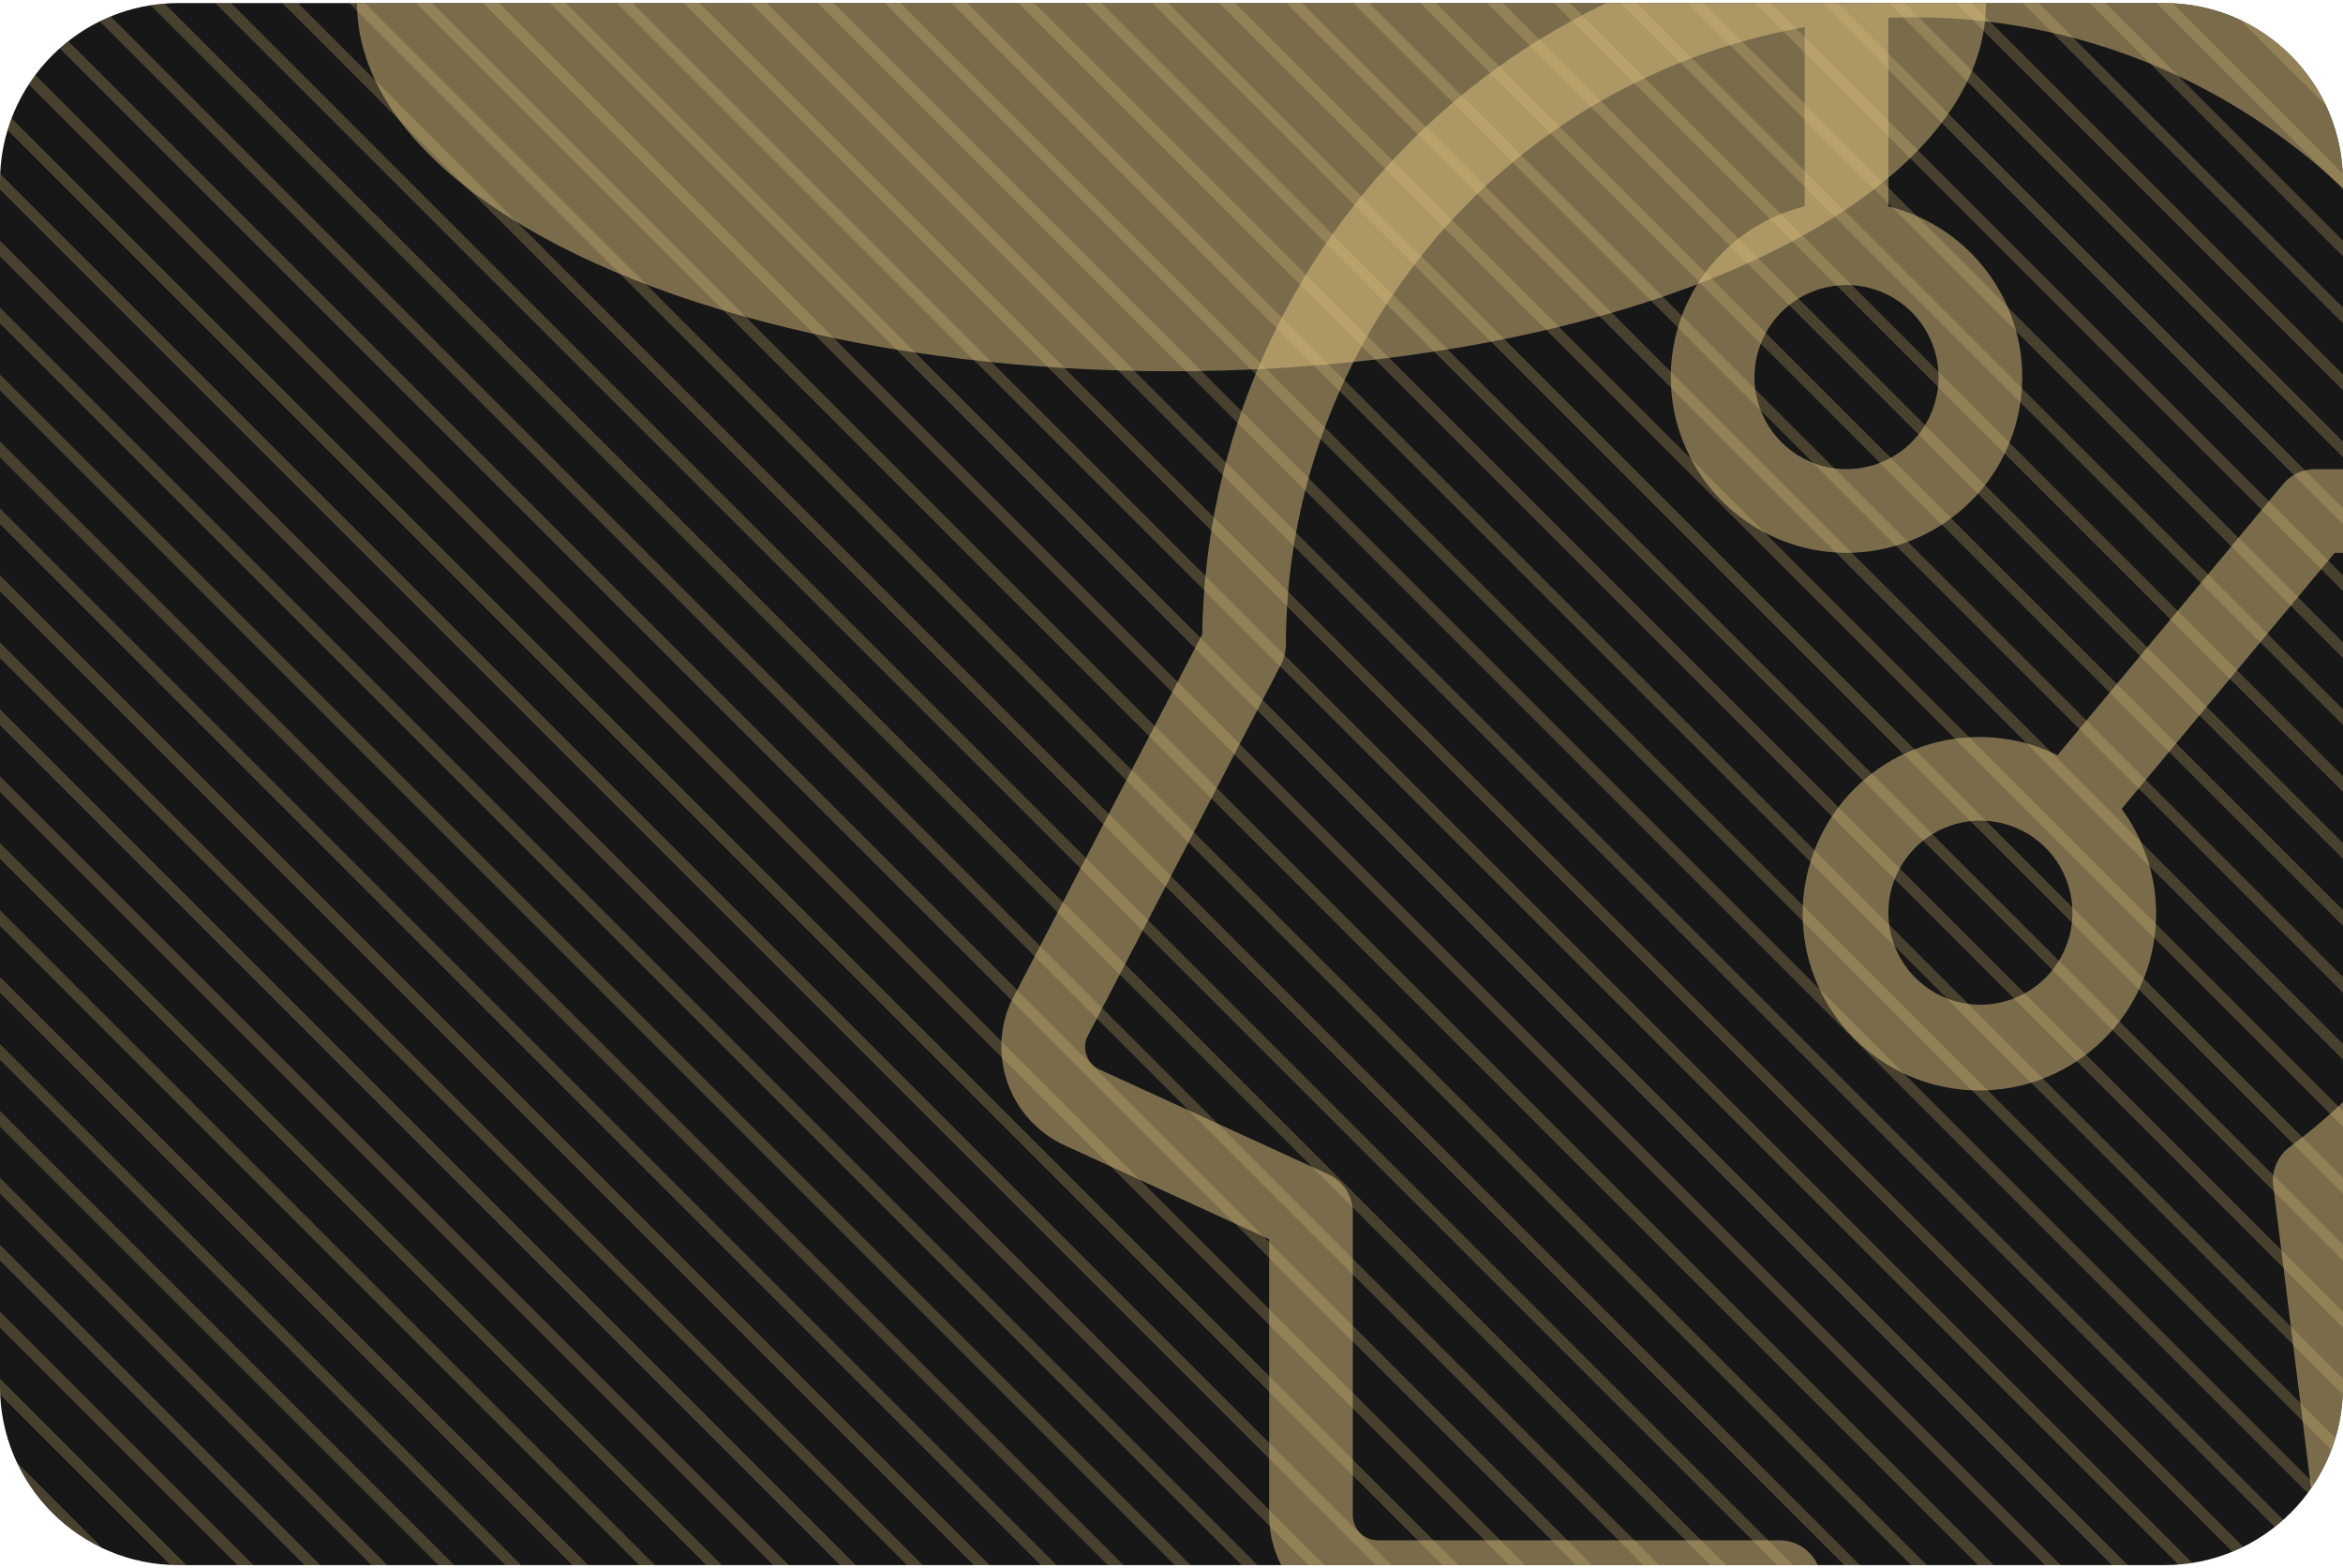 <svg width="420" height="281" viewBox="0 0 420 281" fill="none" xmlns="http://www.w3.org/2000/svg">
<g clip-path="url(#clip0_1632_1520)">
<path d="M0 32.547C0 14.874 14.327 0.547 32 0.547H388C405.673 0.547 420 14.874 420 32.547V248.547C420 266.22 405.673 280.547 388 280.547H32C14.327 280.547 0 266.22 0 248.547V32.547Z" fill="#171717"/>
<g style="mix-blend-mode:overlay" opacity="0.5">
<path d="M421.376 214.252C436.605 202.119 448.827 186.632 457.088 168.999C465.348 151.367 469.426 132.065 469.001 112.597C467.501 47.137 415.151 -6.833 349.826 -10.268C332.851 -11.19 315.865 -8.667 299.891 -2.852C283.917 2.964 269.284 11.951 256.875 23.57C244.465 35.19 234.535 49.2 227.683 64.757C220.83 80.315 217.197 97.099 217.001 114.097L182.651 180.097C182.576 180.232 182.516 180.367 182.456 180.502C180.647 184.721 180.519 189.472 182.097 193.783C183.675 198.094 186.841 201.638 190.946 203.692L191.141 203.782L229.001 221.167V271.597C229.001 276.371 230.898 280.95 234.273 284.325C237.649 287.701 242.227 289.597 247.001 289.597H319.001C320.592 289.597 322.119 288.965 323.244 287.84C324.369 286.715 325.001 285.189 325.001 283.597C325.001 282.006 324.369 280.48 323.244 279.355C322.119 278.229 320.592 277.597 319.001 277.597H247.001C245.41 277.597 243.884 276.965 242.759 275.84C241.633 274.715 241.001 273.189 241.001 271.597V217.312C241.001 216.161 240.671 215.035 240.048 214.067C239.426 213.099 238.538 212.33 237.491 211.852L196.241 192.967C194.929 192.284 193.916 191.141 193.396 189.757C192.875 188.373 192.884 186.845 193.421 185.467L228.326 118.387C228.768 117.524 228.999 116.568 229.001 115.597C229.018 88.495 238.69 62.284 256.283 41.668C273.876 21.051 298.238 7.377 325.001 3.097V38.197C317.717 39.684 311.244 43.823 306.838 49.811C302.432 55.799 300.406 63.21 301.153 70.606C301.9 78.003 305.367 84.859 310.882 89.845C316.397 94.831 323.567 97.591 331.001 97.591C338.436 97.591 345.605 94.831 351.12 89.845C356.635 84.859 360.102 78.003 360.849 70.606C361.596 63.21 359.571 55.799 355.164 49.811C350.758 43.823 344.285 39.684 337.001 38.197V1.762C341.053 1.551 345.114 1.551 349.166 1.762C398.861 4.372 440.246 39.262 452.966 85.597H415.001C414.122 85.598 413.254 85.792 412.458 86.165C411.663 86.538 410.959 87.082 410.396 87.757L369.206 137.257C362.628 133.691 354.96 132.695 347.689 134.463C340.418 136.231 334.064 140.637 329.858 146.826C325.653 153.015 323.896 160.546 324.93 167.957C325.963 175.368 329.713 182.131 335.452 186.933C341.19 191.735 348.508 194.234 355.985 193.946C363.462 193.657 370.565 190.601 375.916 185.371C381.267 180.14 384.485 173.109 384.944 165.64C385.403 158.172 383.071 150.799 378.401 144.952L417.806 97.597H455.501C458.797 118.096 456.425 139.105 448.641 158.352C440.858 177.599 427.959 194.352 411.341 206.797C410.494 207.432 409.83 208.28 409.416 209.255C409.002 210.23 408.854 211.297 408.986 212.347L420.986 308.347C421.17 309.805 421.882 311.145 422.988 312.113C424.094 313.081 425.517 313.609 426.986 313.597H427.736C428.528 313.507 429.294 313.259 429.989 312.869C430.684 312.479 431.294 311.955 431.784 311.326C432.274 310.698 432.634 309.978 432.843 309.209C433.052 308.44 433.106 307.637 433.001 306.847L421.376 214.252ZM349.001 67.597C349.001 71.157 347.945 74.638 345.968 77.598C343.99 80.558 341.179 82.865 337.889 84.227C334.6 85.59 330.981 85.946 327.49 85.251C323.998 84.557 320.791 82.843 318.273 80.325C315.756 77.808 314.042 74.601 313.347 71.109C312.652 67.617 313.009 63.998 314.371 60.709C315.734 57.42 318.041 54.609 321.001 52.631C323.961 50.653 327.441 49.597 331.001 49.597C335.775 49.597 340.353 51.494 343.729 54.869C347.105 58.245 349.001 62.823 349.001 67.597ZM355.001 181.597C351.441 181.597 347.961 180.542 345.001 178.564C342.041 176.586 339.734 173.775 338.371 170.486C337.009 167.197 336.652 163.577 337.347 160.086C338.042 156.594 339.756 153.387 342.273 150.869C344.791 148.352 347.998 146.638 351.49 145.943C354.981 145.249 358.6 145.605 361.889 146.967C365.179 148.33 367.99 150.637 369.968 153.597C371.945 156.557 373.001 160.037 373.001 163.597C373.001 168.371 371.105 172.95 367.729 176.325C364.353 179.701 359.775 181.597 355.001 181.597Z" fill="#DEC27F"/>
<path d="M421.376 214.252C436.605 202.119 448.827 186.632 457.088 168.999C465.348 151.367 469.426 132.065 469.001 112.597C467.501 47.137 415.151 -6.833 349.826 -10.268C332.851 -11.19 315.865 -8.667 299.891 -2.852C283.917 2.964 269.284 11.951 256.875 23.57C244.465 35.19 234.535 49.2 227.683 64.757C220.83 80.315 217.197 97.099 217.001 114.097L182.651 180.097C182.576 180.232 182.516 180.367 182.456 180.502C180.647 184.721 180.519 189.472 182.097 193.783C183.675 198.094 186.841 201.638 190.946 203.692L191.141 203.782L229.001 221.167V271.597C229.001 276.371 230.898 280.95 234.273 284.325C237.649 287.701 242.227 289.597 247.001 289.597H319.001C320.592 289.597 322.119 288.965 323.244 287.84C324.369 286.715 325.001 285.189 325.001 283.597C325.001 282.006 324.369 280.48 323.244 279.355C322.119 278.229 320.592 277.597 319.001 277.597H247.001C245.41 277.597 243.884 276.965 242.759 275.84C241.633 274.715 241.001 273.189 241.001 271.597V217.312C241.001 216.161 240.671 215.035 240.048 214.067C239.426 213.099 238.538 212.33 237.491 211.852L196.241 192.967C194.929 192.284 193.916 191.141 193.396 189.757C192.875 188.373 192.884 186.845 193.421 185.467L228.326 118.387C228.768 117.524 228.999 116.568 229.001 115.597C229.018 88.495 238.69 62.284 256.283 41.668C273.876 21.051 298.238 7.377 325.001 3.097V38.197C317.717 39.684 311.244 43.823 306.838 49.811C302.432 55.799 300.406 63.21 301.153 70.606C301.9 78.003 305.367 84.859 310.882 89.845C316.397 94.831 323.567 97.591 331.001 97.591C338.436 97.591 345.605 94.831 351.12 89.845C356.635 84.859 360.102 78.003 360.849 70.606C361.596 63.21 359.571 55.799 355.164 49.811C350.758 43.823 344.285 39.684 337.001 38.197V1.762C341.053 1.551 345.114 1.551 349.166 1.762C398.861 4.372 440.246 39.262 452.966 85.597H415.001C414.122 85.598 413.254 85.792 412.458 86.165C411.663 86.538 410.959 87.082 410.396 87.757L369.206 137.257C362.628 133.691 354.96 132.695 347.689 134.463C340.418 136.231 334.064 140.637 329.858 146.826C325.653 153.015 323.896 160.546 324.93 167.957C325.963 175.368 329.713 182.131 335.452 186.933C341.19 191.735 348.508 194.234 355.985 193.946C363.462 193.657 370.565 190.601 375.916 185.371C381.267 180.14 384.485 173.109 384.944 165.64C385.403 158.172 383.071 150.799 378.401 144.952L417.806 97.597H455.501C458.797 118.096 456.425 139.105 448.641 158.352C440.858 177.599 427.959 194.352 411.341 206.797C410.494 207.432 409.83 208.28 409.416 209.255C409.002 210.23 408.854 211.297 408.986 212.347L420.986 308.347C421.17 309.805 421.882 311.145 422.988 312.113C424.094 313.081 425.517 313.609 426.986 313.597H427.736C428.528 313.507 429.294 313.259 429.989 312.869C430.684 312.479 431.294 311.955 431.784 311.326C432.274 310.698 432.634 309.978 432.843 309.209C433.052 308.44 433.106 307.637 433.001 306.847L421.376 214.252ZM349.001 67.597C349.001 71.157 347.945 74.638 345.968 77.598C343.99 80.558 341.179 82.865 337.889 84.227C334.6 85.59 330.981 85.946 327.49 85.251C323.998 84.557 320.791 82.843 318.273 80.325C315.756 77.808 314.042 74.601 313.347 71.109C312.652 67.617 313.009 63.998 314.371 60.709C315.734 57.42 318.041 54.609 321.001 52.631C323.961 50.653 327.441 49.597 331.001 49.597C335.775 49.597 340.353 51.494 343.729 54.869C347.105 58.245 349.001 62.823 349.001 67.597ZM355.001 181.597C351.441 181.597 347.961 180.542 345.001 178.564C342.041 176.586 339.734 173.775 338.371 170.486C337.009 167.197 336.652 163.577 337.347 160.086C338.042 156.594 339.756 153.387 342.273 150.869C344.791 148.352 347.998 146.638 351.49 145.943C354.981 145.249 358.6 145.605 361.889 146.967C365.179 148.33 367.99 150.637 369.968 153.597C371.945 156.557 373.001 160.037 373.001 163.597C373.001 168.371 371.105 172.95 367.729 176.325C364.353 179.701 359.775 181.597 355.001 181.597Z" stroke="#DEC27F" stroke-width="3"/>
</g>
<g style="mix-blend-mode:overlay">
<path d="M-216.354 561.608L-1020.35 -242.392L-1018.94 -243.807L-214.939 560.193L-216.354 561.608Z" fill="#DEC27F" fill-opacity="0.25"/>
<path d="M-204.354 561.608L-1008.35 -242.392L-1006.94 -243.807L-202.939 560.193L-204.354 561.608Z" fill="#DEC27F" fill-opacity="0.25"/>
<path d="M-996.354 -242.392L-192.354 561.608L-190.939 560.193L-994.939 -243.807L-996.354 -242.392Z" fill="#DEC27F" fill-opacity="0.25"/>
<path d="M-180.354 561.608L-984.354 -242.392L-982.939 -243.807L-178.939 560.193L-180.354 561.608Z" fill="#DEC27F" fill-opacity="0.25"/>
<path d="M-972.354 -242.392L-168.354 561.608L-166.939 560.193L-970.939 -243.807L-972.354 -242.392Z" fill="#DEC27F" fill-opacity="0.25"/>
<path d="M-156.354 561.608L-960.354 -242.392L-958.939 -243.807L-154.939 560.193L-156.354 561.608Z" fill="#DEC27F" fill-opacity="0.25"/>
<path d="M-948.354 -242.392L-144.354 561.608L-142.939 560.193L-946.939 -243.807L-948.354 -242.392Z" fill="#DEC27F" fill-opacity="0.25"/>
<path d="M-132.354 561.608L-936.354 -242.392L-934.939 -243.807L-130.939 560.193L-132.354 561.608Z" fill="#DEC27F" fill-opacity="0.25"/>
<path d="M-924.354 -242.392L-120.354 561.608L-118.939 560.193L-922.939 -243.807L-924.354 -242.392Z" fill="#DEC27F" fill-opacity="0.25"/>
<path d="M-108.354 561.608L-912.354 -242.392L-910.939 -243.807L-106.939 560.193L-108.354 561.608Z" fill="#DEC27F" fill-opacity="0.25"/>
<path d="M-900.354 -242.392L-96.354 561.608L-94.939 560.193L-898.939 -243.807L-900.354 -242.392Z" fill="#DEC27F" fill-opacity="0.25"/>
<path d="M-84.354 561.608L-888.354 -242.392L-886.939 -243.807L-82.939 560.193L-84.354 561.608Z" fill="#DEC27F" fill-opacity="0.25"/>
<path d="M-876.354 -242.392L-72.354 561.608L-70.939 560.193L-874.939 -243.807L-876.354 -242.392Z" fill="#DEC27F" fill-opacity="0.25"/>
<path d="M-60.354 561.608L-864.354 -242.392L-862.939 -243.807L-58.939 560.193L-60.354 561.608Z" fill="#DEC27F" fill-opacity="0.25"/>
<path d="M-852.354 -242.392L-48.354 561.608L-46.939 560.193L-850.939 -243.807L-852.354 -242.392Z" fill="#DEC27F" fill-opacity="0.25"/>
<path d="M-36.354 561.608L-840.354 -242.392L-838.939 -243.807L-34.939 560.193L-36.354 561.608Z" fill="#DEC27F" fill-opacity="0.25"/>
<path d="M-828.354 -242.392L-24.354 561.608L-22.939 560.193L-826.939 -243.807L-828.354 -242.392Z" fill="#DEC27F" fill-opacity="0.25"/>
<path d="M-12.354 561.608L-816.354 -242.392L-814.939 -243.807L-10.939 560.193L-12.354 561.608Z" fill="#DEC27F" fill-opacity="0.25"/>
<path d="M-804.354 -242.392L-0.354 561.608L1.061 560.193L-802.939 -243.807L-804.354 -242.392Z" fill="#DEC27F" fill-opacity="0.25"/>
<path d="M11.646 561.608L-792.354 -242.392L-790.939 -243.807L13.061 560.193L11.646 561.608Z" fill="#DEC27F" fill-opacity="0.25"/>
<path d="M-780.354 -242.392L23.646 561.608L25.061 560.193L-778.939 -243.807L-780.354 -242.392Z" fill="#DEC27F" fill-opacity="0.25"/>
<path d="M35.646 561.608L-768.354 -242.392L-766.939 -243.807L37.061 560.193L35.646 561.608Z" fill="#DEC27F" fill-opacity="0.25"/>
<path d="M-756.354 -242.392L47.646 561.608L49.061 560.193L-754.939 -243.807L-756.354 -242.392Z" fill="#DEC27F" fill-opacity="0.25"/>
<path d="M59.646 561.608L-744.354 -242.392L-742.939 -243.807L61.061 560.193L59.646 561.608Z" fill="#DEC27F" fill-opacity="0.25"/>
<path d="M-732.354 -242.392L71.646 561.608L73.061 560.193L-730.939 -243.807L-732.354 -242.392Z" fill="#DEC27F" fill-opacity="0.25"/>
<path d="M83.646 561.608L-720.354 -242.392L-718.939 -243.807L85.061 560.193L83.646 561.608Z" fill="#DEC27F" fill-opacity="0.25"/>
<path d="M-708.354 -242.392L95.646 561.608L97.061 560.193L-706.939 -243.807L-708.354 -242.392Z" fill="#DEC27F" fill-opacity="0.25"/>
<path d="M107.646 561.608L-696.354 -242.392L-694.939 -243.807L109.061 560.193L107.646 561.608Z" fill="#DEC27F" fill-opacity="0.25"/>
<path d="M-684.354 -242.392L119.646 561.608L121.061 560.193L-682.939 -243.807L-684.354 -242.392Z" fill="#DEC27F" fill-opacity="0.25"/>
<path d="M131.646 561.608L-672.354 -242.392L-670.939 -243.807L133.061 560.193L131.646 561.608Z" fill="#DEC27F" fill-opacity="0.25"/>
<path d="M-660.354 -242.392L143.646 561.608L145.061 560.193L-658.939 -243.807L-660.354 -242.392Z" fill="#DEC27F" fill-opacity="0.25"/>
<path d="M155.646 561.608L-648.354 -242.392L-646.939 -243.807L157.061 560.193L155.646 561.608Z" fill="#DEC27F" fill-opacity="0.25"/>
<path d="M-636.354 -242.392L167.646 561.608L169.061 560.193L-634.939 -243.807L-636.354 -242.392Z" fill="#DEC27F" fill-opacity="0.25"/>
<path d="M179.646 561.608L-624.354 -242.392L-622.939 -243.807L181.061 560.193L179.646 561.608Z" fill="#DEC27F" fill-opacity="0.25"/>
<path d="M-612.354 -242.392L191.646 561.608L193.061 560.193L-610.939 -243.807L-612.354 -242.392Z" fill="#DEC27F" fill-opacity="0.25"/>
<path d="M203.646 561.608L-600.354 -242.392L-598.939 -243.807L205.061 560.193L203.646 561.608Z" fill="#DEC27F" fill-opacity="0.25"/>
<path d="M-588.354 -242.392L215.646 561.608L217.061 560.193L-586.939 -243.807L-588.354 -242.392Z" fill="#DEC27F" fill-opacity="0.25"/>
<path d="M227.646 561.608L-576.354 -242.392L-574.939 -243.807L229.061 560.193L227.646 561.608Z" fill="#DEC27F" fill-opacity="0.25"/>
<path d="M-564.354 -242.392L239.646 561.608L241.061 560.193L-562.939 -243.807L-564.354 -242.392Z" fill="#DEC27F" fill-opacity="0.25"/>
<path d="M251.646 561.608L-552.354 -242.392L-550.939 -243.807L253.061 560.193L251.646 561.608Z" fill="#DEC27F" fill-opacity="0.25"/>
<path d="M-540.354 -242.392L263.646 561.608L265.061 560.193L-538.939 -243.807L-540.354 -242.392Z" fill="#DEC27F" fill-opacity="0.25"/>
<path d="M275.646 561.608L-528.354 -242.392L-526.939 -243.807L277.061 560.193L275.646 561.608Z" fill="#DEC27F" fill-opacity="0.25"/>
<path d="M-516.354 -242.392L287.646 561.608L289.061 560.193L-514.939 -243.807L-516.354 -242.392Z" fill="#DEC27F" fill-opacity="0.25"/>
<path d="M299.646 561.608L-504.354 -242.392L-502.939 -243.807L301.061 560.193L299.646 561.608Z" fill="#DEC27F" fill-opacity="0.25"/>
<path d="M-492.354 -242.392L311.646 561.608L313.061 560.193L-490.939 -243.807L-492.354 -242.392Z" fill="#DEC27F" fill-opacity="0.25"/>
<path d="M323.646 561.608L-480.354 -242.392L-478.939 -243.807L325.061 560.193L323.646 561.608Z" fill="#DEC27F" fill-opacity="0.25"/>
<path d="M-468.354 -242.392L335.646 561.608L337.061 560.193L-466.939 -243.807L-468.354 -242.392Z" fill="#DEC27F" fill-opacity="0.25"/>
<path d="M347.646 561.608L-456.354 -242.392L-454.939 -243.807L349.061 560.193L347.646 561.608Z" fill="#DEC27F" fill-opacity="0.25"/>
<path d="M-444.354 -242.392L359.646 561.608L361.061 560.193L-442.939 -243.807L-444.354 -242.392Z" fill="#DEC27F" fill-opacity="0.25"/>
<path d="M371.646 561.608L-432.354 -242.392L-430.939 -243.807L373.061 560.193L371.646 561.608Z" fill="#DEC27F" fill-opacity="0.25"/>
<path d="M-420.354 -242.392L383.646 561.608L385.061 560.193L-418.939 -243.807L-420.354 -242.392Z" fill="#DEC27F" fill-opacity="0.25"/>
<path d="M395.646 561.608L-408.354 -242.392L-406.939 -243.807L397.061 560.193L395.646 561.608Z" fill="#DEC27F" fill-opacity="0.25"/>
<path d="M-396.354 -242.392L407.646 561.608L409.061 560.193L-394.939 -243.807L-396.354 -242.392Z" fill="#DEC27F" fill-opacity="0.25"/>
<path d="M419.646 561.608L-384.354 -242.392L-382.939 -243.807L421.061 560.193L419.646 561.608Z" fill="#DEC27F" fill-opacity="0.25"/>
<path d="M-372.354 -242.392L431.646 561.608L433.061 560.193L-370.939 -243.807L-372.354 -242.392Z" fill="#DEC27F" fill-opacity="0.25"/>
<path d="M443.646 561.608L-360.354 -242.392L-358.939 -243.807L445.061 560.193L443.646 561.608Z" fill="#DEC27F" fill-opacity="0.25"/>
<path d="M-348.354 -242.392L455.646 561.608L457.061 560.193L-346.939 -243.807L-348.354 -242.392Z" fill="#DEC27F" fill-opacity="0.25"/>
<path d="M467.646 561.608L-336.354 -242.392L-334.939 -243.807L469.061 560.193L467.646 561.608Z" fill="#DEC27F" fill-opacity="0.25"/>
<path d="M-324.354 -242.392L479.646 561.608L481.061 560.193L-322.939 -243.807L-324.354 -242.392Z" fill="#DEC27F" fill-opacity="0.25"/>
<path d="M491.646 561.608L-312.354 -242.392L-310.939 -243.807L493.061 560.193L491.646 561.608Z" fill="#DEC27F" fill-opacity="0.25"/>
<path d="M-300.354 -242.392L503.646 561.608L505.061 560.193L-298.939 -243.807L-300.354 -242.392Z" fill="#DEC27F" fill-opacity="0.25"/>
<path d="M515.646 561.608L-288.354 -242.392L-286.939 -243.807L517.061 560.193L515.646 561.608Z" fill="#DEC27F" fill-opacity="0.25"/>
<path d="M-276.354 -242.392L527.646 561.608L529.061 560.193L-274.939 -243.807L-276.354 -242.392Z" fill="#DEC27F" fill-opacity="0.25"/>
<path d="M539.646 561.608L-264.354 -242.392L-262.939 -243.807L541.061 560.193L539.646 561.608Z" fill="#DEC27F" fill-opacity="0.25"/>
<path d="M-252.354 -242.392L551.646 561.608L553.061 560.193L-250.939 -243.807L-252.354 -242.392Z" fill="#DEC27F" fill-opacity="0.25"/>
<path d="M563.646 561.608L-240.354 -242.392L-238.939 -243.807L565.061 560.193L563.646 561.608Z" fill="#DEC27F" fill-opacity="0.25"/>
<path d="M-228.354 -242.392L575.646 561.608L577.061 560.193L-226.939 -243.807L-228.354 -242.392Z" fill="#DEC27F" fill-opacity="0.25"/>
<path d="M587.646 561.608L-216.354 -242.392L-214.939 -243.807L589.061 560.193L587.646 561.608Z" fill="#DEC27F" fill-opacity="0.25"/>
<path d="M-204.354 -242.392L599.646 561.608L601.061 560.193L-202.939 -243.807L-204.354 -242.392Z" fill="#DEC27F" fill-opacity="0.25"/>
<path d="M611.646 561.608L-192.354 -242.392L-190.939 -243.807L613.061 560.193L611.646 561.608Z" fill="#DEC27F" fill-opacity="0.25"/>
<path d="M-180.354 -242.392L623.646 561.608L625.061 560.193L-178.939 -243.807L-180.354 -242.392Z" fill="#DEC27F" fill-opacity="0.25"/>
<path d="M635.646 561.608L-168.354 -242.392L-166.939 -243.807L637.061 560.193L635.646 561.608Z" fill="#DEC27F" fill-opacity="0.25"/>
<path d="M-156.354 -242.392L647.646 561.608L649.061 560.193L-154.939 -243.807L-156.354 -242.392Z" fill="#DEC27F" fill-opacity="0.25"/>
<path d="M659.646 561.608L-144.354 -242.392L-142.939 -243.807L661.061 560.193L659.646 561.608Z" fill="#DEC27F" fill-opacity="0.25"/>
<path d="M-132.354 -242.392L671.646 561.608L673.061 560.193L-130.939 -243.807L-132.354 -242.392Z" fill="#DEC27F" fill-opacity="0.25"/>
<path d="M683.646 561.608L-120.354 -242.392L-118.939 -243.807L685.061 560.193L683.646 561.608Z" fill="#DEC27F" fill-opacity="0.25"/>
<path d="M-108.354 -242.392L695.646 561.608L697.061 560.193L-106.939 -243.807L-108.354 -242.392Z" fill="#DEC27F" fill-opacity="0.25"/>
<path d="M707.646 561.608L-96.354 -242.392L-94.939 -243.807L709.061 560.193L707.646 561.608Z" fill="#DEC27F" fill-opacity="0.25"/>
<path d="M-84.354 -242.392L719.646 561.608L721.061 560.193L-82.939 -243.807L-84.354 -242.392Z" fill="#DEC27F" fill-opacity="0.25"/>
<path d="M731.646 561.608L-72.354 -242.392L-70.939 -243.807L733.061 560.193L731.646 561.608Z" fill="#DEC27F" fill-opacity="0.25"/>
<path d="M-60.354 -242.392L743.646 561.608L745.061 560.193L-58.939 -243.807L-60.354 -242.392Z" fill="#DEC27F" fill-opacity="0.25"/>
<path d="M755.646 561.608L-48.354 -242.392L-46.939 -243.807L757.061 560.193L755.646 561.608Z" fill="#DEC27F" fill-opacity="0.25"/>
<path d="M-36.354 -242.392L767.646 561.608L769.061 560.193L-34.939 -243.807L-36.354 -242.392Z" fill="#DEC27F" fill-opacity="0.25"/>
<path d="M779.646 561.608L-24.354 -242.392L-22.939 -243.807L781.061 560.193L779.646 561.608Z" fill="#DEC27F" fill-opacity="0.25"/>
<path d="M-12.354 -242.392L791.646 561.608L793.061 560.193L-10.939 -243.807L-12.354 -242.392Z" fill="#DEC27F" fill-opacity="0.25"/>
<path d="M803.646 561.608L-0.354 -242.392L1.061 -243.807L805.061 560.193L803.646 561.608Z" fill="#DEC27F" fill-opacity="0.25"/>
<path d="M11.646 -242.392L815.646 561.608L817.061 560.193L13.061 -243.807L11.646 -242.392Z" fill="#DEC27F" fill-opacity="0.25"/>
<path d="M827.646 561.608L23.646 -242.392L25.061 -243.807L829.061 560.193L827.646 561.608Z" fill="#DEC27F" fill-opacity="0.25"/>
<path d="M35.646 -242.392L839.646 561.608L841.061 560.193L37.061 -243.807L35.646 -242.392Z" fill="#DEC27F" fill-opacity="0.25"/>
<path d="M851.646 561.608L47.646 -242.392L49.061 -243.807L853.061 560.193L851.646 561.608Z" fill="#DEC27F" fill-opacity="0.25"/>
<path d="M59.646 -242.392L863.646 561.608L865.061 560.193L61.061 -243.807L59.646 -242.392Z" fill="#DEC27F" fill-opacity="0.25"/>
<path d="M875.646 561.608L71.646 -242.392L73.061 -243.807L877.061 560.193L875.646 561.608Z" fill="#DEC27F" fill-opacity="0.25"/>
<path d="M83.646 -242.392L887.646 561.608L889.061 560.193L85.061 -243.807L83.646 -242.392Z" fill="#DEC27F" fill-opacity="0.25"/>
<path d="M899.646 561.608L95.646 -242.392L97.061 -243.807L901.061 560.193L899.646 561.608Z" fill="#DEC27F" fill-opacity="0.25"/>
<path d="M107.646 -242.392L911.646 561.608L913.061 560.193L109.061 -243.807L107.646 -242.392Z" fill="#DEC27F" fill-opacity="0.25"/>
<path d="M923.646 561.608L119.646 -242.392L121.061 -243.807L925.061 560.193L923.646 561.608Z" fill="#DEC27F" fill-opacity="0.25"/>
<path d="M131.646 -242.392L935.646 561.608L937.061 560.193L133.061 -243.807L131.646 -242.392Z" fill="#DEC27F" fill-opacity="0.25"/>
<path d="M947.646 561.608L143.646 -242.392L145.061 -243.807L949.061 560.193L947.646 561.608Z" fill="#DEC27F" fill-opacity="0.25"/>
<path d="M155.646 -242.392L959.646 561.608L961.061 560.193L157.061 -243.807L155.646 -242.392Z" fill="#DEC27F" fill-opacity="0.25"/>
<path d="M971.646 561.608L167.646 -242.392L169.061 -243.807L973.061 560.193L971.646 561.608Z" fill="#DEC27F" fill-opacity="0.25"/>
<path d="M179.646 -242.392L983.646 561.608L985.061 560.193L181.061 -243.807L179.646 -242.392Z" fill="#DEC27F" fill-opacity="0.25"/>
<path d="M995.646 561.608L191.646 -242.392L193.061 -243.807L997.061 560.193L995.646 561.608Z" fill="#DEC27F" fill-opacity="0.25"/>
<path d="M203.646 -242.392L1007.65 561.608L1009.06 560.193L205.061 -243.807L203.646 -242.392Z" fill="#DEC27F" fill-opacity="0.25"/>
<path d="M1019.65 561.608L215.646 -242.392L217.061 -243.807L1021.06 560.193L1019.65 561.608Z" fill="#DEC27F" fill-opacity="0.25"/>
<path d="M227.646 -242.392L1031.65 561.608L1033.06 560.193L229.061 -243.807L227.646 -242.392Z" fill="#DEC27F" fill-opacity="0.25"/>
<path d="M1043.65 561.608L239.646 -242.392L241.061 -243.807L1045.06 560.193L1043.65 561.608Z" fill="#DEC27F" fill-opacity="0.25"/>
<path d="M251.646 -242.392L1055.65 561.608L1057.06 560.193L253.061 -243.807L251.646 -242.392Z" fill="#DEC27F" fill-opacity="0.25"/>
<path d="M1067.65 561.608L263.646 -242.392L265.061 -243.807L1069.06 560.193L1067.65 561.608Z" fill="#DEC27F" fill-opacity="0.25"/>
<path d="M275.646 -242.392L1079.65 561.608L1081.06 560.193L277.061 -243.807L275.646 -242.392Z" fill="#DEC27F" fill-opacity="0.25"/>
<path d="M1091.65 561.608L287.646 -242.392L289.061 -243.807L1093.06 560.193L1091.65 561.608Z" fill="#DEC27F" fill-opacity="0.25"/>
<path d="M299.646 -242.392L1103.65 561.608L1105.06 560.193L301.061 -243.807L299.646 -242.392Z" fill="#DEC27F" fill-opacity="0.25"/>
<path d="M1115.65 561.608L311.646 -242.392L313.061 -243.807L1117.06 560.193L1115.65 561.608Z" fill="#DEC27F" fill-opacity="0.25"/>
<path d="M323.646 -242.392L1127.65 561.608L1129.06 560.193L325.061 -243.807L323.646 -242.392Z" fill="#DEC27F" fill-opacity="0.25"/>
<path d="M1139.65 561.608L335.646 -242.392L337.061 -243.807L1141.06 560.193L1139.65 561.608Z" fill="#DEC27F" fill-opacity="0.25"/>
<path d="M347.646 -242.392L1151.65 561.608L1153.06 560.193L349.061 -243.807L347.646 -242.392Z" fill="#DEC27F" fill-opacity="0.25"/>
<path d="M1163.65 561.608L359.646 -242.392L361.061 -243.807L1165.06 560.193L1163.65 561.608Z" fill="#DEC27F" fill-opacity="0.25"/>
<path d="M371.646 -242.392L1175.65 561.608L1177.06 560.193L373.061 -243.807L371.646 -242.392Z" fill="#DEC27F" fill-opacity="0.25"/>
<path d="M1187.65 561.608L383.646 -242.392L385.061 -243.807L1189.06 560.193L1187.65 561.608Z" fill="#DEC27F" fill-opacity="0.25"/>
<path d="M395.646 -242.392L1199.65 561.608L1201.06 560.193L397.061 -243.807L395.646 -242.392Z" fill="#DEC27F" fill-opacity="0.25"/>
<path d="M1211.65 561.608L407.646 -242.392L409.061 -243.807L1213.06 560.193L1211.65 561.608Z" fill="#DEC27F" fill-opacity="0.25"/>
<path d="M419.646 -242.392L1223.65 561.608L1225.06 560.193L421.061 -243.807L419.646 -242.392Z" fill="#DEC27F" fill-opacity="0.25"/>
<path d="M1235.65 561.608L431.646 -242.392L433.061 -243.807L1237.06 560.193L1235.65 561.608Z" fill="#DEC27F" fill-opacity="0.25"/>
<path d="M443.646 -242.392L1247.65 561.608L1249.06 560.193L445.061 -243.807L443.646 -242.392Z" fill="#DEC27F" fill-opacity="0.25"/>
<path d="M1259.65 561.608L455.646 -242.392L457.061 -243.807L1261.06 560.193L1259.65 561.608Z" fill="#DEC27F" fill-opacity="0.25"/>
<path d="M467.646 -242.392L1271.65 561.608L1273.06 560.193L469.061 -243.807L467.646 -242.392Z" fill="#DEC27F" fill-opacity="0.25"/>
<path d="M1283.65 561.608L479.646 -242.392L481.061 -243.807L1285.06 560.193L1283.65 561.608Z" fill="#DEC27F" fill-opacity="0.25"/>
<path d="M491.646 -242.392L1295.65 561.608L1297.06 560.193L493.061 -243.807L491.646 -242.392Z" fill="#DEC27F" fill-opacity="0.25"/>
<path d="M1307.65 561.608L503.646 -242.392L505.061 -243.807L1309.06 560.193L1307.65 561.608Z" fill="#DEC27F" fill-opacity="0.25"/>
<path d="M515.646 -242.392L1319.65 561.608L1321.06 560.193L517.061 -243.807L515.646 -242.392Z" fill="#DEC27F" fill-opacity="0.25"/>
<path d="M1331.65 561.608L527.646 -242.392L529.061 -243.807L1333.06 560.193L1331.65 561.608Z" fill="#DEC27F" fill-opacity="0.25"/>
<path d="M539.646 -242.392L1343.65 561.608L1345.06 560.193L541.061 -243.807L539.646 -242.392Z" fill="#DEC27F" fill-opacity="0.25"/>
<path d="M1355.65 561.608L551.646 -242.392L553.061 -243.807L1357.06 560.193L1355.65 561.608Z" fill="#DEC27F" fill-opacity="0.25"/>
<path d="M563.646 -242.392L1367.65 561.608L1369.06 560.193L565.061 -243.807L563.646 -242.392Z" fill="#DEC27F" fill-opacity="0.25"/>
<path d="M1379.65 561.608L575.646 -242.392L577.061 -243.807L1381.06 560.193L1379.65 561.608Z" fill="#DEC27F" fill-opacity="0.25"/>
<path d="M587.646 -242.392L1391.65 561.608L1393.06 560.193L589.061 -243.807L587.646 -242.392Z" fill="#DEC27F" fill-opacity="0.25"/>
</g>
<g opacity="0.5" filter="url(#filter0_f_1632_1520)">
<ellipse cx="210" cy="0.547" rx="146" ry="66" fill="#DEC27F"/>
</g>
</g>
<defs>
<filter id="filter0_f_1632_1520" x="-236" y="-365.453" width="892" height="732" filterUnits="userSpaceOnUse" color-interpolation-filters="sRGB">
<feFlood flood-opacity="0" result="BackgroundImageFix"/>
<feBlend mode="normal" in="SourceGraphic" in2="BackgroundImageFix" result="shape"/>
<feGaussianBlur stdDeviation="150" result="effect1_foregroundBlur_1632_1520"/>
</filter>
<clipPath id="clip0_1632_1520">
<path d="M0 32.547C0 14.874 14.327 0.547 32 0.547H388C405.673 0.547 420 14.874 420 32.547V248.547C420 266.22 405.673 280.547 388 280.547H32C14.327 280.547 0 266.22 0 248.547V32.547Z" fill="white"/>
</clipPath>
</defs>
</svg>
